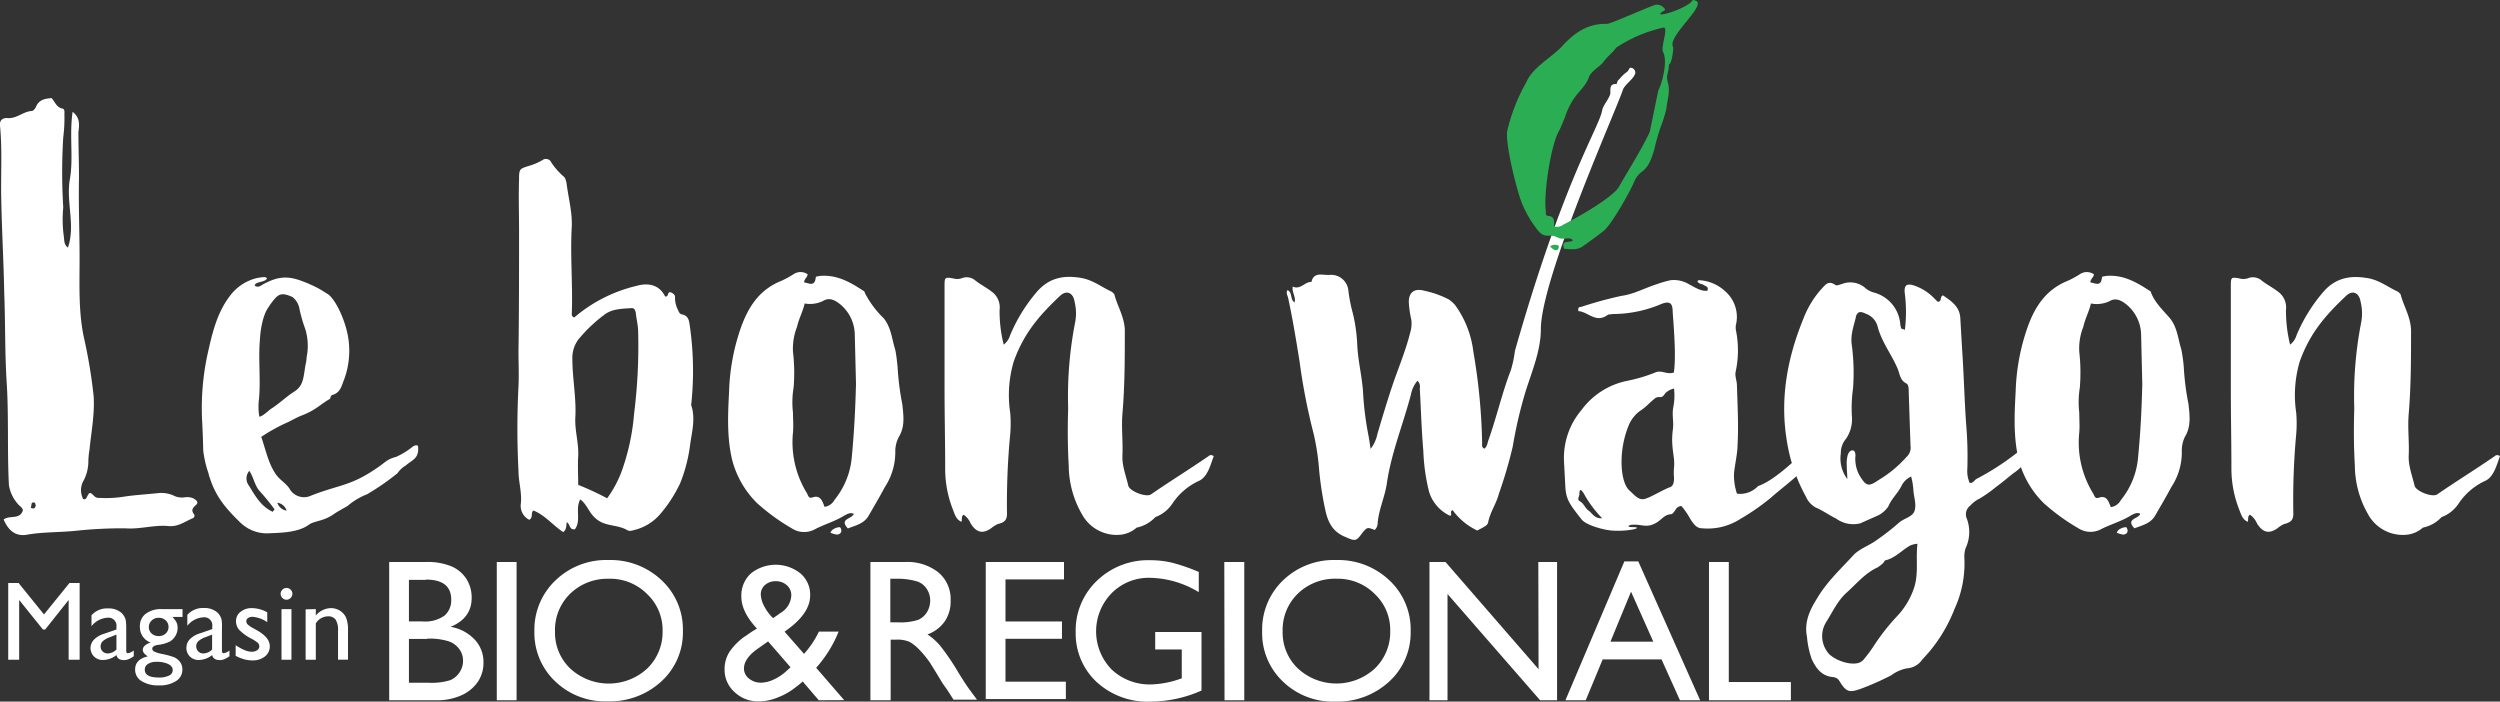 <svg xmlns="http://www.w3.org/2000/svg" viewBox="0 0 431.98 121.23"><rect x="0" y="0" width="431.98" height="121.23" fill="#333333" stroke="none"/><g id="Layer_2" data-name="Layer 2"><g id="Calque_1" data-name="Calque 1"><path d="M75.32,121H67.25V97.11h6.24a10.86,10.86,0,0,1,4.61.79,5.86,5.86,0,0,1,2.53,2.19,6,6,0,0,1,.87,3.22q0,3.51-3.64,5A7.41,7.41,0,0,1,82,110.49a5.62,5.62,0,0,1,1.54,4,5.84,5.84,0,0,1-.93,3.26,6.83,6.83,0,0,1-2.76,2.34A10.22,10.22,0,0,1,75.32,121Zm-1.72-20.8H70.66v7.17h2.27a5.76,5.76,0,0,0,3.88-1,3.49,3.49,0,0,0,1.16-2.7Q78,100.15,73.6,100.15Zm.25,10.2H70.66v7.57H74a10.91,10.91,0,0,0,3.8-.44,3.6,3.6,0,0,0,1.61-1.36,3.54,3.54,0,0,0,.6-2,3.35,3.35,0,0,0-.64-2,3.78,3.78,0,0,0-1.82-1.35A11.19,11.19,0,0,0,73.85,110.35Z" style="fill:#fff"/><path d="M85.84,97.11h3.42V121H85.84Z" style="fill:#fff"/><path d="M105.13,96.77a12.83,12.83,0,0,1,9.2,3.5A11.6,11.6,0,0,1,118,109a11.42,11.42,0,0,1-3.71,8.73,13.19,13.19,0,0,1-9.36,3.46,12.41,12.41,0,0,1-9-3.46,11.53,11.53,0,0,1-3.59-8.66A11.75,11.75,0,0,1,96,100.27,12.61,12.61,0,0,1,105.13,96.77Zm.13,3.24a9.23,9.23,0,0,0-6.72,2.56,8.73,8.73,0,0,0-2.64,6.54,8.55,8.55,0,0,0,2.65,6.42,9.81,9.81,0,0,0,13.27,0,8.75,8.75,0,0,0,2.67-6.51,8.52,8.52,0,0,0-2.67-6.37A9,9,0,0,0,105.26,100Z" style="fill:#fff"/><path d="M141.48,121l-2.78-3.25a12.3,12.3,0,0,1-1.22,1l0,0a11.32,11.32,0,0,1-3,1.73,9,9,0,0,1-3.35.72,5.92,5.92,0,0,1-4.21-1.62,5.16,5.16,0,0,1-1.72-3.93,5.58,5.58,0,0,1,.84-3,10.53,10.53,0,0,1,2.76-2.75l.05,0a16.71,16.71,0,0,1,1.95-1.28c-1.8-1.92-2.7-3.77-2.7-5.53a5.12,5.12,0,0,1,1.65-4,6.85,6.85,0,0,1,8.57,0,4.82,4.82,0,0,1,1.67,3.79q0,3.14-4.18,6.09l-.24.18,3.36,3.83a16.19,16.19,0,0,0,2.57-3.84h3.41a21.49,21.49,0,0,1-3.88,6.25l4.84,5.59ZM135.83,116l.77-.7-3.88-4.47-1.5,1.06q-2.67,1.78-2.67,3.63a2.18,2.18,0,0,0,.87,1.73,3.19,3.19,0,0,0,2.11.71,5.42,5.42,0,0,0,2.16-.54A8.22,8.22,0,0,0,135.83,116Zm-2.23-9.2,1.31-.92a3.66,3.66,0,0,0,1.82-3,2.27,2.27,0,0,0-.76-1.75,2.77,2.77,0,0,0-1.92-.7,2.72,2.72,0,0,0-1.86.65,2.09,2.09,0,0,0-.73,1.63,4.52,4.52,0,0,0,.57,2A7.65,7.65,0,0,0,133.6,106.82Z" style="fill:#fff"/><path d="M150.4,121V97.11h6a8.65,8.65,0,0,1,5.74,1.79,6,6,0,0,1,2.12,4.85,6.16,6.16,0,0,1-1,3.6,6.22,6.22,0,0,1-3,2.27,10.47,10.47,0,0,1,2.23,2,40.54,40.54,0,0,1,3.07,4.52c.83,1.36,1.5,2.37,2,3.06l1.26,1.7h-4.06l-1-1.57-.2-.29-.67-.94-1.05-1.74-1.15-1.86a18.8,18.8,0,0,0-1.93-2.34,7.63,7.63,0,0,0-1.59-1.25,5.35,5.35,0,0,0-2.39-.38h-.88V121ZM154.84,100h-1v7.53h1.29a9.78,9.78,0,0,0,3.56-.44,3.42,3.42,0,0,0,1.5-1.34,3.89,3.89,0,0,0,.54-2,3.59,3.59,0,0,0-.6-2,3.16,3.16,0,0,0-1.68-1.29A12.08,12.08,0,0,0,154.84,100Z" style="fill:#fff"/><path d="M170.33,97.11h13.52v3H173.74v7.27h9.76v3h-9.76v7.41h10.43v3H170.33Z" style="fill:#fff"/><path d="M199.61,109.21h8v10.11a21.87,21.87,0,0,1-8.74,1.91,13,13,0,0,1-9.46-3.46,11.43,11.43,0,0,1-3.54-8.52,11.86,11.86,0,0,1,3.67-8.9,12.71,12.71,0,0,1,9.2-3.55,16.26,16.26,0,0,1,3.82.44,31.77,31.77,0,0,1,4.58,1.59v3.49a16.81,16.81,0,0,0-8.47-2.48,9,9,0,0,0-6.59,2.66,9.44,9.44,0,0,0,0,13.18,9.55,9.55,0,0,0,6.9,2.58,16.3,16.3,0,0,0,4.9-.94l.32-.1v-5h-4.59Z" style="fill:#fff"/><path d="M211.55,97.11H215V121h-3.41Z" style="fill:#fff"/><path d="M230.87,96.77a12.83,12.83,0,0,1,9.2,3.5,11.6,11.6,0,0,1,3.68,8.77,11.42,11.42,0,0,1-3.71,8.73,13.18,13.18,0,0,1-9.36,3.46,12.41,12.41,0,0,1-9-3.46,11.53,11.53,0,0,1-3.59-8.66,11.78,11.78,0,0,1,3.62-8.84A12.61,12.61,0,0,1,230.87,96.77ZM231,100a9.23,9.23,0,0,0-6.73,2.56,8.73,8.73,0,0,0-2.64,6.54,8.55,8.55,0,0,0,2.65,6.42,9.81,9.81,0,0,0,13.27,0,8.75,8.75,0,0,0,2.67-6.51,8.52,8.52,0,0,0-2.67-6.37A9,9,0,0,0,231,100Z" style="fill:#fff"/><path d="M265.81,97.11h3.24V121h-2.93l-16-18.36V121H247V97.11h2.77l16.08,18.52Z" style="fill:#fff"/><path d="M280.68,97h2.4l10.69,24h-3.49l-3.18-7.06H276.93L274,121h-3.51Zm5,13.88-3.85-8.64-3.56,8.64Z" style="fill:#fff"/><path d="M295.3,97.11h3.42v20.74h10.73V121H295.3Z" style="fill:#fff"/><path d="M10.83,18.77c.4.1.3.71.3,1a25.94,25.94,0,0,1-.2,3.94,98.35,98.35,0,0,0,0,12.14,21.22,21.22,0,0,0,.1,5c.1.71,0,1.42.71,1.93,1.31-3.85-.3-7.69.3-11.63.71-3.74-.1-7.69.51-11.83,1.41,1.11,1.11,2.42,1,3.54,0,2.63.1,5.25.1,7.88-.1,4.65.1,9.2.1,13.86s-.2,9.1.71,13.55a88.33,88.33,0,0,1,1.72,10.31c.2,3.13-.41,6.17-.71,9.2a13.82,13.82,0,0,0-.2,2A7.23,7.23,0,0,1,14.47,83a3.31,3.31,0,0,0-.1,3.23.43.43,0,0,0,.61-.3c.5-.91.5-1,1.31-.2a1.12,1.12,0,0,0,.91.3,19.59,19.59,0,0,0,4.15-.2c1.92-.3,3.84-.4,5.86-.61a5.21,5.21,0,0,1,3,.51,3.3,3.3,0,0,0,1.72.2,2.69,2.69,0,0,1,1.52.2c.51.31,1,.71.3,1.22-.5.5-.7.81-.3,1.41a.48.48,0,0,1-.2.81c-1.42.61-2.53,1.52-4.25,1.32-2.43-.21-4.85.6-7.38.4a76.68,76.68,0,0,0-8.29.4c-2.63.31-6.07.21-8.7.71-1.82.31-3.13-.6-4-2.63,1-.81,2.83.1,3.33-1.61-.1-.51-.6-.71-.91-1.12a6.44,6.44,0,0,1-1.51-3.23c-.31-6.07,0-12.14-.41-18.1-.3-5.06-.2-10.11-.4-15.17-.1-5.36-.41-10.62-.51-16C.11,30.3.42,26,0,21.7c-.1-1,.51-1.31,1.21-1.31,1.62.2,2.73-1.11,4.25-1.21.3,0,.51-.31.71-.61.5-1.32,1.52-1.52,2.73-1.62C9.52,17.56,9.72,18.57,10.83,18.77ZM5.37,87.53c-.1.2,0,.3.2.3.41.1.51-.1.61-.5-.1-.21,0-.51-.41-.51S5.47,87.23,5.37,87.53Z" style="fill:#fff"/><path d="M46.12,48.09c-.2.71-1.92.51-2.12,1.22.4.4.91.2,1.31-.1C47.54,48,49.25,47.49,52,48.5c.5.2,1.11.4,1.51.61a17.24,17.24,0,0,1,2,1l1.12.7c1.41.91,3.33,5.06,3.64,8.3a14.34,14.34,0,0,1-.81,6.47c-.41,1-.61,2.22-1.92,2.63-.41.1-.41.4-.51.7-1.62.91-2.43,1.92-4.75,2.83-1.11.41-2,1-3,1.42a30.57,30.57,0,0,0-4.14,2.33c.81,2.32,1.21,4.55,2.53,6.47.81,1.11,1.51,1.31,2.32,2.42a2.88,2.88,0,0,0,3.85,1.22c5-1.92,6.77-1.62,11.32-4.75,1.52-1,1.52-1.42,3.34-1.93A12.94,12.94,0,0,0,71,77.42c.31-.21.61-.61,1.22-.41.3,2.23-1,2.43-2.13,3.44a4.37,4.37,0,0,0-1.41,1.32,42.63,42.63,0,0,1-5.26,3.64,11.39,11.39,0,0,0-3.34,2c-.5.3-2,1.11-2.52,1.51-1.62,1.12-3.34,1.12-4.15,1.72-1.92,1.42-4.95,1.42-7.28,1.52a6.58,6.58,0,0,1-4.55-1.82c-2.43-2.33-4.25-4.45-5.26-7.58a5.69,5.69,0,0,1-.3-1,18.18,18.18,0,0,1-.91-4c0-.81-.1-3.64-.2-5.36a44.23,44.23,0,0,1,.91-11c.81-3.64,1.61-7.28,3.94-10.31A8.2,8.2,0,0,1,44.6,48C44.91,48,45.92,47.69,46.12,48.09ZM43,83.89c1.11,1.82,2.12,3.64,4.14,4.55a1.41,1.41,0,0,1,.31-.41A35.8,35.8,0,0,0,45,85c-1-1-1.11-2.43-1.92-3.64A2,2,0,0,0,43,83.89Zm3.54-31C45.41,54.26,45,57,44.91,58.71c-.31,3.54.2,7.28-.21,10.72A10.43,10.43,0,0,0,44.81,72c.7-.1,1.72-1.22,2.12-1.42,1.52-1,2.63-2.12,3.94-2.93,1.72-1.11,1.52-2.63,2-5,.1-.3.1-1.11.2-1.41a9.89,9.89,0,0,0-.31-4.35,25.66,25.66,0,0,1-1-3.44,3.36,3.36,0,0,0-1.21-2.12C48.34,50.32,47.94,50.93,46.53,52.85Zm3,35.39a2,2,0,0,0-1.62-1.42A2,2,0,0,0,49.56,88.24Z" style="fill:#fff"/><path d="M95.26,28.07a12,12,0,0,0,2.13,2.43c.3.2.4.71.5,1.11.31,2.53,1,5,.91,7.48-.3,5.06.2,10.12,0,15.17,0,.2,0,.41.41.61a25.68,25.68,0,0,1,10.72-5.46c2.12-.61,4-.2,5,1.82.71.1.3-.91,1-.71.41.2.71.41.71.81a4.54,4.54,0,0,0,.4,2c.21.41.31.91.81,1,1.11.21,1.22,1.12,1.32,1.82a54.57,54.57,0,0,1,.3,13.45c0,.2-.1.41,0,.51.71,2.22.1,4.45-.2,6.57a26.94,26.94,0,0,1-1.72,6.77,23.56,23.56,0,0,1-3.54,5.46,8.53,8.53,0,0,1-4.25,2.63c-.4.1-.91.31-1.31.1-1.52-.91-3.24-.7-4.75-1.51a5,5,0,0,1-1.32-1.11c-.71-.81-1.11-2-2.12-2.73-.91,1.71.2,3.64-.91,5.15-1,.2-.81-.91-1.42-1.21-.1.61,0,1.21-.6,1.72-1.72-1.11-3.14-2.93-5.16-3.74-.51.4,0,1.21-.71,1.61A2.69,2.69,0,0,1,90,87c.2-1.92-.41-3.74-.41-5.66a141.42,141.42,0,0,1,0-14.56c.1-2,0-4,0-6.07.1-7,.1-13.95.1-20.83,0-3-.1-6,0-8.89,0-1.82.1-1.82,1.72-2.33a9.67,9.67,0,0,0,2.33-1A1,1,0,0,1,95.26,28.07Zm9.2,26.29a25.21,25.21,0,0,0-4.14,3.85A5.26,5.26,0,0,0,98.9,62c0,3.43.71,6.77.51,10.21-.1,2.22.61,4.35.5,6.57-.1,1.62,0,3.24,0,5a50.92,50.92,0,0,1,5,2.32,19.58,19.58,0,0,0,2.43-4.45,38.42,38.42,0,0,0,2.22-10.11,93.83,93.83,0,0,0,.71-14.15c0-1.12-.3-2.23-.41-3.34-.1-.41-.2-.81-.7-.81C107.5,53.35,105.78,53.35,104.46,54.36Z" style="fill:#fff"/><path d="M139.55,47.39c0,.5-.6.8-.6,1.41.8.1,1.82.81,2-.81,0-.3.4-.2.6-.3,2.94-.3,5.26,1,7.59,2.53a.45.45,0,0,1,.3.4A16.78,16.78,0,0,0,152.7,55c1.31,1.62,1.41,3.64,2,5.46.2,1,.3,2,.4,3a46,46,0,0,0,.81,6.37c.2,1.92.51,3.85-.6,5.67a5.36,5.36,0,0,0-.61,2.52,11,11,0,0,1-1.82,6.17c-.91,1.72-1.82,3.24-2.83,5-.81,1.31-2.23,1.61-3.54,2.12-1.62-1.72.81-1.62,1-2.53-.61-.3-1.21.1-1.62.31-1.62,1-3.44,1.51-5,2.32a3.89,3.89,0,0,1-4.05-.1,35.82,35.82,0,0,1-6-4.35,16.23,16.23,0,0,1-4.35-7.58c-.91-3.94-.71-7.79-.51-11.73a36.66,36.66,0,0,1,2-10.92c1.32-3.74,3.24-6.67,7-8.19a15.89,15.89,0,0,0,2.23-1.22A2.15,2.15,0,0,1,139.55,47.39Zm-.5,5c-.31,1.42-1,2.63-1.32,4.05a10.44,10.44,0,0,0-.71,4.34,31.06,31.06,0,0,1,.11,6.17,15.57,15.57,0,0,0-.11,4.35c0,1.11.11,2.33,0,3.44a16.78,16.78,0,0,0,2.43,10.51c.2.41.3.91.91.71,1.42-.5,1.72.61,2.12,1.62a2.33,2.33,0,0,0,1.72-1.21,13.57,13.57,0,0,0,3-7.59c.4-4.14.6-8.29.71-12.43l-.21-8.5a6.92,6.92,0,0,0-2.63-5.36c-.91-.7-1.82-1.11-2.83-.5A5.13,5.13,0,0,1,139.05,52.44Zm5.76,39.94a.64.64,0,0,0,.51-.91c-.11-.5-.41-.3-.92-.2-.3.2-.6.2-.91.81A3.17,3.17,0,0,0,144.81,92.38Z" style="fill:#fff"/><path d="M192.13,50.42l.41.4c.5,2,1.72,3.85,1.82,6.17,0,4.86,0,9.71-.41,14.46-.2,2.43.1,4.85,0,7.18-.1,1.82.61,3.54,1,5.26.21,1,3.14,2.12,3.95,1.52,3.54-2.43,6.37-4.15,9.91-6.58a.64.64,0,0,1,.91,0c-.51,1.32-1,3.54-2.53,4.25a11.05,11.05,0,0,0-4.55,3.84,6.07,6.07,0,0,1-3,2.43,6.13,6.13,0,0,1-3.24,1.82,5,5,0,0,1-2.63,1.21A6.82,6.82,0,0,1,187,88.94a17,17,0,0,1-2.33-8.49c-.2-3.34-.2-6.57-.1-9.91a66.65,66.65,0,0,1,1.21-14.86,8.29,8.29,0,0,0-.1-3.54c-.2-1.42-1.31-2.23-2.63-.91-3.64,3.44-6.17,6.47-7.88,11.22a20.5,20.5,0,0,0-.61,8.9,22.12,22.12,0,0,1,0,3.64A126.4,126.4,0,0,0,174,88.74c0,1.11-.4,1.52-1.61,1.82a5.44,5.44,0,0,0-1.12.71c-1.41,1-2.53.81-3.54-.81a3.55,3.55,0,0,0-1.21-1.52c-.51.31-.2.81-.4,1.22-.91-.41-1.12-1.22-1.42-2A19.17,19.17,0,0,1,163.32,81c0-4.66-.11-9.21-.11-13.86V49.31c0-1.42.11-1.42,1.42-1.22a2.54,2.54,0,0,0,1.52,0,2.29,2.29,0,0,1,2.42.41c.91.71,1.92,1.21,2.83,1.92a3.37,3.37,0,0,1,1.32,3.13,23.83,23.83,0,0,0,.71,6,3.16,3.16,0,0,0,1.11-1.62A28.17,28.17,0,0,1,179,50.62c2-2.43,4.45-3.13,7.58-2.63C188.8,48.3,190.31,49.61,192.13,50.42Z" style="fill:#fff"/><path d="M282.55,12.7c-.3,1-1.84,1.93-2.14,2.84-.81,2.73-14.08,32.3-14.16,41.25,0,3.76-1.51,7.28-2.63,10.82a75.26,75.26,0,0,0-2.22,9.5A76.34,76.34,0,0,1,259,85.3c-.4,1.62-1.41,3-1.82,4.76-.1.7-.4.81-1.92,1.61A11.12,11.12,0,0,1,251,88.14c-.6.3,0,.7-.4,1A6.75,6.75,0,0,1,246.94,85a33.86,33.86,0,0,1-1-7.08c-.31-3.64-.41-7.18-.61-10.82a1.39,1.39,0,0,0-.4-1.31,5.08,5.08,0,0,0-1.12,2.32c-1.31,5.06-3.33,9.91-4.14,15.17-.3,2.43-1.42,4.65-1.62,7.08a1.63,1.63,0,0,1-.51,1.21c-1.31-.5-1.31-.5-2.22.61-1,1.42-1.21,1.31-2.83.61-2-.81-2.93-2.23-3.44-4.45a58.12,58.12,0,0,1-1.11-7.08A41.72,41.72,0,0,0,227,75a104.73,104.73,0,0,1-2.43-12.44c-.6-3.74-1.21-7.48-2-11.12-.1-.4-.4-.81-.1-1.31.91.4.4,1.61,1.21,2.12.31-.91-.5-1.72-.3-2.73,1.31.61,2-.81,3.23-.81.41-1.82,2-1.11,3.14-1.21A3,3,0,0,1,233,50.32a27.51,27.51,0,0,0,.81,4,29.5,29.5,0,0,1,.71,5.16c.1,2.73.81,5.46,1,8.19a53.23,53.23,0,0,0,1,7.89l.31,2A6.1,6.1,0,0,0,238,75c.81-2.73,1.62-5.46,2.53-8.19,1-3,2.32-6.07,3.13-9.3a5.32,5.32,0,0,0,.21-2.23,19,19,0,0,1-.41-2.63c-.2-1.92.71-2.93,2.63-2.42a16.73,16.73,0,0,1,4.25,1.51,5.39,5.39,0,0,1,1.11,1,17.14,17.14,0,0,1,3.13,8,102.83,102.83,0,0,1,1.52,15.78c0,.4-.1.81.4,1,.51-.41.51-1,.71-1.52,1.42-4,2.33-8.09,3.84-12a19,19,0,0,0,.71-3.34c8.38-29.52,14.56-38.62,15.07-41.55.2-1,1.11-1.86,1.41-2.88.1-.6-.3-1.82,1.11-1.71a3.33,3.33,0,0,1,.21-.61c0,.1.83-1,1.43-1.38s.41-.91.91-.81A.84.84,0,0,1,282.55,12.7Z" style="fill:#fff"/><path d="M298.2,50.42a5.88,5.88,0,0,1,1.72,5.86v.61a17.51,17.51,0,0,1,0,7.28c-.2.81.21,1.62.21,2.43.1,3.44.3,7,.1,10.41,0,1.32-.51,3.54-.61,4.86a10,10,0,0,0,.51,3.43A4.23,4.23,0,0,0,303.77,84c3.43-1.21,7.48-5.76,9.2-6.78a6.15,6.15,0,0,1-1.72,4.25c-1,1.11-4.05,3.44-5.16,4.45a38.69,38.69,0,0,1-5.36,3.74,10.39,10.39,0,0,1-6.67,1.62c-1,0-1.52-.91-2-1.62a12.37,12.37,0,0,0-1.52-2.22,1.18,1.18,0,0,0-1,.6c-.2.31-.51.81-.81.81-1.32.1-1.62,1.12-3,1.72s-2.13,0-3.65.1c-.6,0-1.11.41-.1.41,2.33,0-.4.81-3.43.6-1.42-.1-4.45-.91-5.26-1.92-2.23-2.83-2.73-3.54-2.83-6l-.21-4a12.77,12.77,0,0,1,3-8.89,13,13,0,0,1,7.89-5.06A27.55,27.55,0,0,0,286,64.37c1.11-.5,2,.41,3.23,0,.41-2.73,0-7.68-.2-10.41,0-1.62-.5-2-2-1.42a21.34,21.34,0,0,1-8.39,1.72c-.31.1-.71,0-.91.2-2,1.42-3.34-.6-5-.7-.1-.71.2-.71.41-.71a69.69,69.69,0,0,1,7-1.92c2.23-.31,3.95-1.32,6.07-2a20.25,20.25,0,0,1,2.43-.71,5.09,5.09,0,0,1,3.23.71c1,.5,1.92,1.21,3.14,1.11.3-.71-.2-.71-.81-1.11-.81-.11-1.21-.71-.51-.71A7.22,7.22,0,0,1,298.2,50.42ZM273,86.62c.7.4.91,1.21,1.51,1.62s1,1.41,2.33,1.31a20.17,20.17,0,0,1-2.93-3.84c-.21-.41-1-1.82-1-.41C272.92,85.81,272.42,86.32,273,86.62Zm14.86-18.81c-.4.51-.51.81-1,.81a1.24,1.24,0,0,0-1.11.4c-1,.81-1.12,1.12-2.13,1.82a5.82,5.82,0,0,0-2.22,2.73c-1.82,4.45-1.42,9.71.1,11.13,1.11,1,1.72,1.92,3,1.41.91-.3,3.14-1.62,4.05-1.92.6-.2.71-.91.71-1.62a10,10,0,0,1,0-1.82c.2-1.82-.61-3.43-.21-6.47.21-1.41-.2-2.63.1-4a10.56,10.56,0,0,0,.11-3.14A3.12,3.12,0,0,0,287.89,67.81Z" style="fill:#fff"/><path d="M322.47,49.91a4.36,4.36,0,0,0,1.22.61,6.16,6.16,0,0,1,4.65,5.36,3,3,0,0,0,.2.91,4.31,4.31,0,0,1,.61.2,25.47,25.47,0,0,0,0-6.17c-.2-1.41.2-1.92,1.51-1.51a8.67,8.67,0,0,1,3.54,2.22l.61.61c.81,0,.3-.81.91-1.11,1.31.91,2.83,1.82,3,3.84l.31,5.36c.3,4.35.4,8.69.7,13a65.38,65.38,0,0,1,.21,7.79,5.15,5.15,0,0,0,.4,2.42c.61.1.81-.5,1.21-.7a45.41,45.41,0,0,0,7.79-5.16c.61-.41.71-.41,2.22-.41a9.83,9.83,0,0,1-3.74,4.66c-1.51,1.21-1.31,1.11-2.93,2.32a22.78,22.78,0,0,1-2.83,2,5.29,5.29,0,0,0-1.62,1.22,1.87,1.87,0,0,0-.6,2.22,6.57,6.57,0,0,1-.21,5.16,4.76,4.76,0,0,0-.2,1.72,18.82,18.82,0,0,1-1.72,8.79,26,26,0,0,1-5.56,8.7,3.41,3.41,0,0,1-2.63,1.52,6.57,6.57,0,0,0-2.73,1.21,49.43,49.43,0,0,1-5.26,2.33c-2,.7-2.52.6-3.74-1.42a1.41,1.41,0,0,0-1.11-.61c-2-.2-2.93-1.61-3.64-3.13a15.91,15.91,0,0,1-.81-3.84c-.51-2.53.51-4.65,1.72-6.58,1.72-2.93,4.15-5.15,6.37-7.58,1.11-1.11,2.73-1.62,3.94-2.53a39.59,39.59,0,0,0,3.85-3c.91-.81,2.42-1,2.73-2.12s-.11-2.23-.21-3.34a12,12,0,0,0-.4-2.53,3.43,3.43,0,0,0-1.62,1.52c-.61,1.31-1.72,2.22-2.32,3.64a4.55,4.55,0,0,1-2.13,1.72l-2.73,1.21a5,5,0,0,1-4.14-.81c-1.22-.6-2.33-1.41-3.54-1.92a3.93,3.93,0,0,1-1.72-1.92,29.37,29.37,0,0,1-3.34-10c-1.11-7.18.2-14.06,2.93-20.73a16.62,16.62,0,0,1,3-5c.71-.71,1.21-1.72,2.53-.81.2.2.8-.1,1.21-.2A3.94,3.94,0,0,1,322.47,49.91ZM330,94.3c-1.42.81-2.53,2.13-4.25,2.53-.1,0-.2.3-.31.41a6.55,6.55,0,0,1-1,.8c-2.22,1-3.74,2.94-5.46,4.45-1.51,1.42-2.32,3.24-3.43,5a4.57,4.57,0,0,0,.1,5c.81,1.42,4,2.63,5.66,2a2.61,2.61,0,0,0,.61-.41,23.17,23.17,0,0,0,1.82-2.42,37.38,37.38,0,0,1,3.94-5.06,13.18,13.18,0,0,0,3.13-5.26c.71-2.43.21-4.75.51-7.38A3.56,3.56,0,0,0,330,94.3Zm-9.31-39.53c-.4,1.62-1,3.23-.7,4.95a36.46,36.46,0,0,1,.2,7.38,24.49,24.49,0,0,0-.2,4.76,6,6,0,0,1-1,3.94,3.77,3.77,0,0,0-.91,2.53,5.94,5.94,0,0,0,1.12,4.45c0-.81-.1-1.62-.1-2.43a5.66,5.66,0,0,1,.2-1.82c.2-.41.4-.71.81-.71s.5.51.5.91a5.87,5.87,0,0,0,.71,3.44c1.11,1.82,1.52,2,3.23.81a20.51,20.51,0,0,0,4.86-4,2.2,2.2,0,0,0,.71-2l-.31-9.3c0-.51,0-1.21-.4-1.42-1-.5-1.11-1.41-1.42-2.32-1-2.53-2.83-4.75-3.54-7.48a3.2,3.2,0,0,0-2-2.23C321.46,53.76,321,53.76,320.65,54.77Z" style="fill:#fff"/><path d="M361.81,47.39c0,.5-.61.8-.61,1.41.81.1,1.82.81,2-.81,0-.3.41-.2.61-.3,2.93-.3,5.26,1,7.58,2.53a.45.45,0,0,1,.31.4c.7,1.72,2,2.93,3.23,4.35,1.32,1.62,1.42,3.64,2,5.46a28.61,28.61,0,0,1,.41,3,44.57,44.57,0,0,0,.81,6.37c.2,1.92.5,3.85-.61,5.67A5.48,5.48,0,0,0,377,78a10.89,10.89,0,0,1-1.82,6.17c-.91,1.72-1.82,3.24-2.83,5-.81,1.31-2.22,1.61-3.54,2.12-1.61-1.72.81-1.62,1-2.53-.6-.3-1.21.1-1.61.31-1.62,1-3.44,1.51-5.06,2.32a3.87,3.87,0,0,1-4-.1,35.49,35.49,0,0,1-6-4.35,16.32,16.32,0,0,1-4.35-7.58c-.91-3.94-.71-7.79-.5-11.73a36.66,36.66,0,0,1,2-10.92c1.31-3.74,3.24-6.67,7-8.19a15.77,15.77,0,0,0,2.22-1.22A2.17,2.17,0,0,1,361.81,47.39Zm-.51,5c-.3,1.42-1,2.63-1.31,4.05a10.28,10.28,0,0,0-.71,4.34,31.82,31.82,0,0,1,.1,6.17,15.94,15.94,0,0,0-.1,4.35c0,1.11.1,2.33,0,3.44A16.77,16.77,0,0,0,361.7,85.3c.21.41.31.91.92.71,1.41-.5,1.71.61,2.12,1.62a2.33,2.33,0,0,0,1.72-1.21,13.49,13.49,0,0,0,3-7.59c.41-4.14.61-8.29.71-12.43l-.2-8.5a6.92,6.92,0,0,0-2.63-5.36c-.91-.7-1.82-1.11-2.83-.5A5.16,5.16,0,0,1,361.3,52.44Zm5.77,39.94a.63.63,0,0,0,.5-.91c-.1-.5-.4-.3-.91-.2-.3.2-.61.2-.91.81A3.17,3.17,0,0,0,367.07,92.38Z" style="fill:#fff"/><path d="M414.39,50.42l.4.4c.51,2,1.72,3.85,1.82,6.17,0,4.86,0,9.71-.4,14.46-.21,2.43.1,4.85,0,7.18-.1,1.82.6,3.54,1,5.26.2,1,3.13,2.12,3.94,1.52,3.54-2.43,6.37-4.15,9.91-6.58a.64.64,0,0,1,.91,0c-.51,1.32-1,3.54-2.53,4.25a11.12,11.12,0,0,0-4.55,3.84,6.07,6.07,0,0,1-3,2.43,6.1,6.1,0,0,1-3.24,1.82A4.89,4.89,0,0,1,416,92.38a6.82,6.82,0,0,1-6.77-3.44,17,17,0,0,1-2.33-8.49c-.2-3.34-.2-6.57-.1-9.91A66.07,66.07,0,0,1,408,55.68a8.29,8.29,0,0,0-.11-3.54c-.2-1.42-1.31-2.23-2.62-.91-3.64,3.44-6.17,6.47-7.89,11.22a20.65,20.65,0,0,0-.61,8.9,22.12,22.12,0,0,1,0,3.64,123.91,123.91,0,0,0-.5,13.75c0,1.11-.41,1.52-1.62,1.82a5.08,5.08,0,0,0-1.11.71c-1.42,1-2.53.81-3.54-.81a3.58,3.58,0,0,0-1.22-1.52c-.5.31-.2.81-.4,1.22-.91-.41-1.11-1.22-1.42-2A19.37,19.37,0,0,1,385.57,81c0-4.66-.1-9.21-.1-13.86V49.31c0-1.42.1-1.42,1.41-1.22a2.54,2.54,0,0,0,1.52,0,2.31,2.31,0,0,1,2.43.41c.91.71,1.92,1.21,2.83,1.92A3.38,3.38,0,0,1,395,53.55a24.3,24.3,0,0,0,.71,6,3.1,3.1,0,0,0,1.11-1.62,28.17,28.17,0,0,1,4.45-7.28c2-2.43,4.45-3.13,7.58-2.63C411.05,48.3,412.57,49.61,414.39,50.42Z" style="fill:#fff"/><path d="M287.72,1.63c-.16.36-.69.38-.88.81.55.33,4.93-1.25,5.58-2.34.1-.22.35,0,.53,0,2.18.7-5,6.24-3.84,8.05.07,0-.17,2.85-.74,3,0,1.45-.58,1.77-.16,3.16.42,1.56-.14,3-.28,4.52-.18.78-.43,1.53-.67,2.28a35.26,35.26,0,0,0-1.43,4.79c-.46,1.43-.85,2.89-2.22,3.84a4.13,4.13,0,0,0-1.22,1.61c-.66,1.68-4,7.59-5.36,8.61-1.19.93-2.32,1.73-3.58,2.63-1,.68-2.09.45-3.19.4-.6-1.73,1.09-.9,1.52-1.48-.34-.41-.9-.31-1.25-.3-1.47.21-1.43-.56-2.83-.49-1.16.09-1.64-.45-2.39-1.47A19,19,0,0,1,263,35.17c-.87-2.11-2.91-10.18-2.57-12.53a32.37,32.37,0,0,1,3.34-8.5c1.17-2.66,4.45-4.21,6.36-6.38,2.11-2.25,4.4-3.73,7.54-3.63.67,0,7.82-3.24,8.45-3.31A1.68,1.68,0,0,1,287.72,1.63Zm-8.43,6.58c-.66.91-1.55,1.55-2.21,2.46s-2.23,1.61-2.59,2.82c-.57,1.47-1.79,2.38-2.64,3.72a12.32,12.32,0,0,0-1.44,3.06c-.35.79-.66,1.69-1.08,2.45-1.4,2.56-2.64,10.86-2.22,13.79,0,.36-.07.75.42.8,1.17.08,1,1,1,1.82a1.82,1.82,0,0,0,1.61-.33c2.07-1,8.51-4.65,9.59-6.5,1.59-2.82,4-6.6,5.34-9.52l1.46-7.12c.7-1.34,1.68-5.13.83-6.69-.43-.79,1-4.32.07-4.21A24.53,24.53,0,0,0,279.29,8.21Zm-10.6,35a.5.5,0,0,0,.65-.49c.08-.39-.19-.34-.59-.43a1.29,1.29,0,0,0-.9.29A2.51,2.51,0,0,0,268.69,43.24Z" style="fill:#2bae53"/><path d="M12,100.74h1.76V114h-1.9V103.67l-4.06,5.11H7.42l-4.11-5.11V114H1.42V100.74H3.21l4.39,5.43Z" style="fill:#fff"/><path d="M21.81,108.72v3.7q0,.45.3.45a2.1,2.1,0,0,0,1-.47v1a5.28,5.28,0,0,1-.94.52,2.11,2.11,0,0,1-.74.14c-.74,0-1.18-.29-1.31-.87a3.79,3.79,0,0,1-2.34.85A2.07,2.07,0,0,1,15.64,112a2.1,2.1,0,0,1,.6-1.47,4,4,0,0,1,1.68-1l2.2-.76v-.46a1.39,1.39,0,0,0-1.57-1.57,3.78,3.78,0,0,0-2.74,1.46v-1.88a3.56,3.56,0,0,1,2.88-1.19,3.34,3.34,0,0,1,2.26.74,2.34,2.34,0,0,1,.51.63,2.26,2.26,0,0,1,.29.78A12,12,0,0,1,21.81,108.72Zm-1.69,3.51v-2.58L19,110.1a3.75,3.75,0,0,0-1.25.7,1.2,1.2,0,0,0-.36.89,1.16,1.16,0,0,0,.34.87,1.22,1.22,0,0,0,.9.35A2.18,2.18,0,0,0,20.12,112.23Z" style="fill:#fff"/><path d="M24.17,108.26a2.67,2.67,0,0,1,1-2.2,4.36,4.36,0,0,1,2.78-.81h3.59v1.35H29.79a3.73,3.73,0,0,1,.71.94,2.35,2.35,0,0,1,.19,1,2.64,2.64,0,0,1-.38,1.33,2.69,2.69,0,0,1-1,1,6,6,0,0,1-2,.56c-.65.1-1,.32-1,.67a.57.57,0,0,0,.37.5A5.72,5.72,0,0,0,28,113a13.91,13.91,0,0,1,2.05.55,2.46,2.46,0,0,1,.83.57,2.11,2.11,0,0,1,.63,1.57,2.26,2.26,0,0,1-1.11,2,5.12,5.12,0,0,1-2.94.74,5.34,5.34,0,0,1-3-.74,2.29,2.29,0,0,1-1.11-2q0-1.77,2.19-2.28-.87-.55-.87-1.11a1,1,0,0,1,.37-.75,2.35,2.35,0,0,1,1-.51A2.85,2.85,0,0,1,24.17,108.26Zm2.83,6.1a2.51,2.51,0,0,0-1.43.37,1.1,1.1,0,0,0-.55,1c0,.89.81,1.34,2.42,1.34a3.74,3.74,0,0,0,1.77-.34,1,1,0,0,0,.63-1c0-.4-.26-.73-.79-1A4.68,4.68,0,0,0,27,114.36Zm.4-7.61a1.64,1.64,0,0,0-1.19.47,1.51,1.51,0,0,0-.49,1.14,1.46,1.46,0,0,0,.48,1.11,1.76,1.76,0,0,0,1.22.44,1.74,1.74,0,0,0,1.22-.45,1.56,1.56,0,0,0,0-2.26A1.76,1.76,0,0,0,27.4,106.75Z" style="fill:#fff"/><path d="M38.35,108.72v3.7q0,.45.3.45a2.08,2.08,0,0,0,1-.47v1a5,5,0,0,1-.94.52,2,2,0,0,1-.74.14c-.74,0-1.17-.29-1.31-.87a3.78,3.78,0,0,1-2.33.85,2.08,2.08,0,0,1-1.52-.6,2.06,2.06,0,0,1-.6-1.51,2.13,2.13,0,0,1,.59-1.47,4,4,0,0,1,1.68-1l2.2-.76v-.46a1.39,1.39,0,0,0-1.57-1.57,3.78,3.78,0,0,0-2.74,1.46v-1.88a3.57,3.57,0,0,1,2.88-1.19,3.37,3.37,0,0,1,2.27.74,2.55,2.55,0,0,1,.51.63,2.23,2.23,0,0,1,.28.78A9.84,9.84,0,0,1,38.35,108.72Zm-1.7,3.51v-2.58l-1.15.45a3.68,3.68,0,0,0-1.24.7,1.26,1.26,0,0,0,0,1.76,1.2,1.2,0,0,0,.89.35A2.15,2.15,0,0,0,36.65,112.23Z" style="fill:#fff"/><path d="M40.72,113.33v-1.85a8.48,8.48,0,0,0,1.49.83,3.5,3.5,0,0,0,1.28.31,1.66,1.66,0,0,0,.93-.26.77.77,0,0,0,.39-.64.89.89,0,0,0-.25-.63,6.61,6.61,0,0,0-1.09-.72,8,8,0,0,1-2.18-1.58,2.3,2.3,0,0,1-.51-1.44,2,2,0,0,1,.78-1.63,3,3,0,0,1,2-.64,5.55,5.55,0,0,1,2.62.72v1.7a5.31,5.31,0,0,0-2.51-.92,1.43,1.43,0,0,0-.81.21.66.66,0,0,0-.3.56.81.81,0,0,0,.27.58,4.89,4.89,0,0,0,1,.66l.62.35c1.45.82,2.17,1.73,2.17,2.73a2.18,2.18,0,0,1-.83,1.75,3.29,3.29,0,0,1-2.16.69,5.32,5.32,0,0,1-1.38-.17A9,9,0,0,1,40.72,113.33Z" style="fill:#fff"/><path d="M49.49,101.59a1,1,0,0,1,.73.3.94.94,0,0,1,.3.71,1,1,0,0,1-.3.72,1,1,0,0,1-.73.31,1,1,0,0,1-.7-.31,1,1,0,0,1-.3-.72,1,1,0,0,1,.3-.7A.93.93,0,0,1,49.49,101.59Zm-.85,3.66h1.72V114H48.64Z" style="fill:#fff"/><path d="M54.57,105.25v1.11a3.47,3.47,0,0,1,2.62-1.28,2.87,2.87,0,0,1,1.51.42,2.79,2.79,0,0,1,1.07,1.16,5.57,5.57,0,0,1,.36,2.32v5H58.41v-5a3.4,3.4,0,0,0-.41-1.91,1.55,1.55,0,0,0-1.36-.57,2.49,2.49,0,0,0-2.07,1.22V114H52.81v-8.71Z" style="fill:#fff"/></g></g></svg>